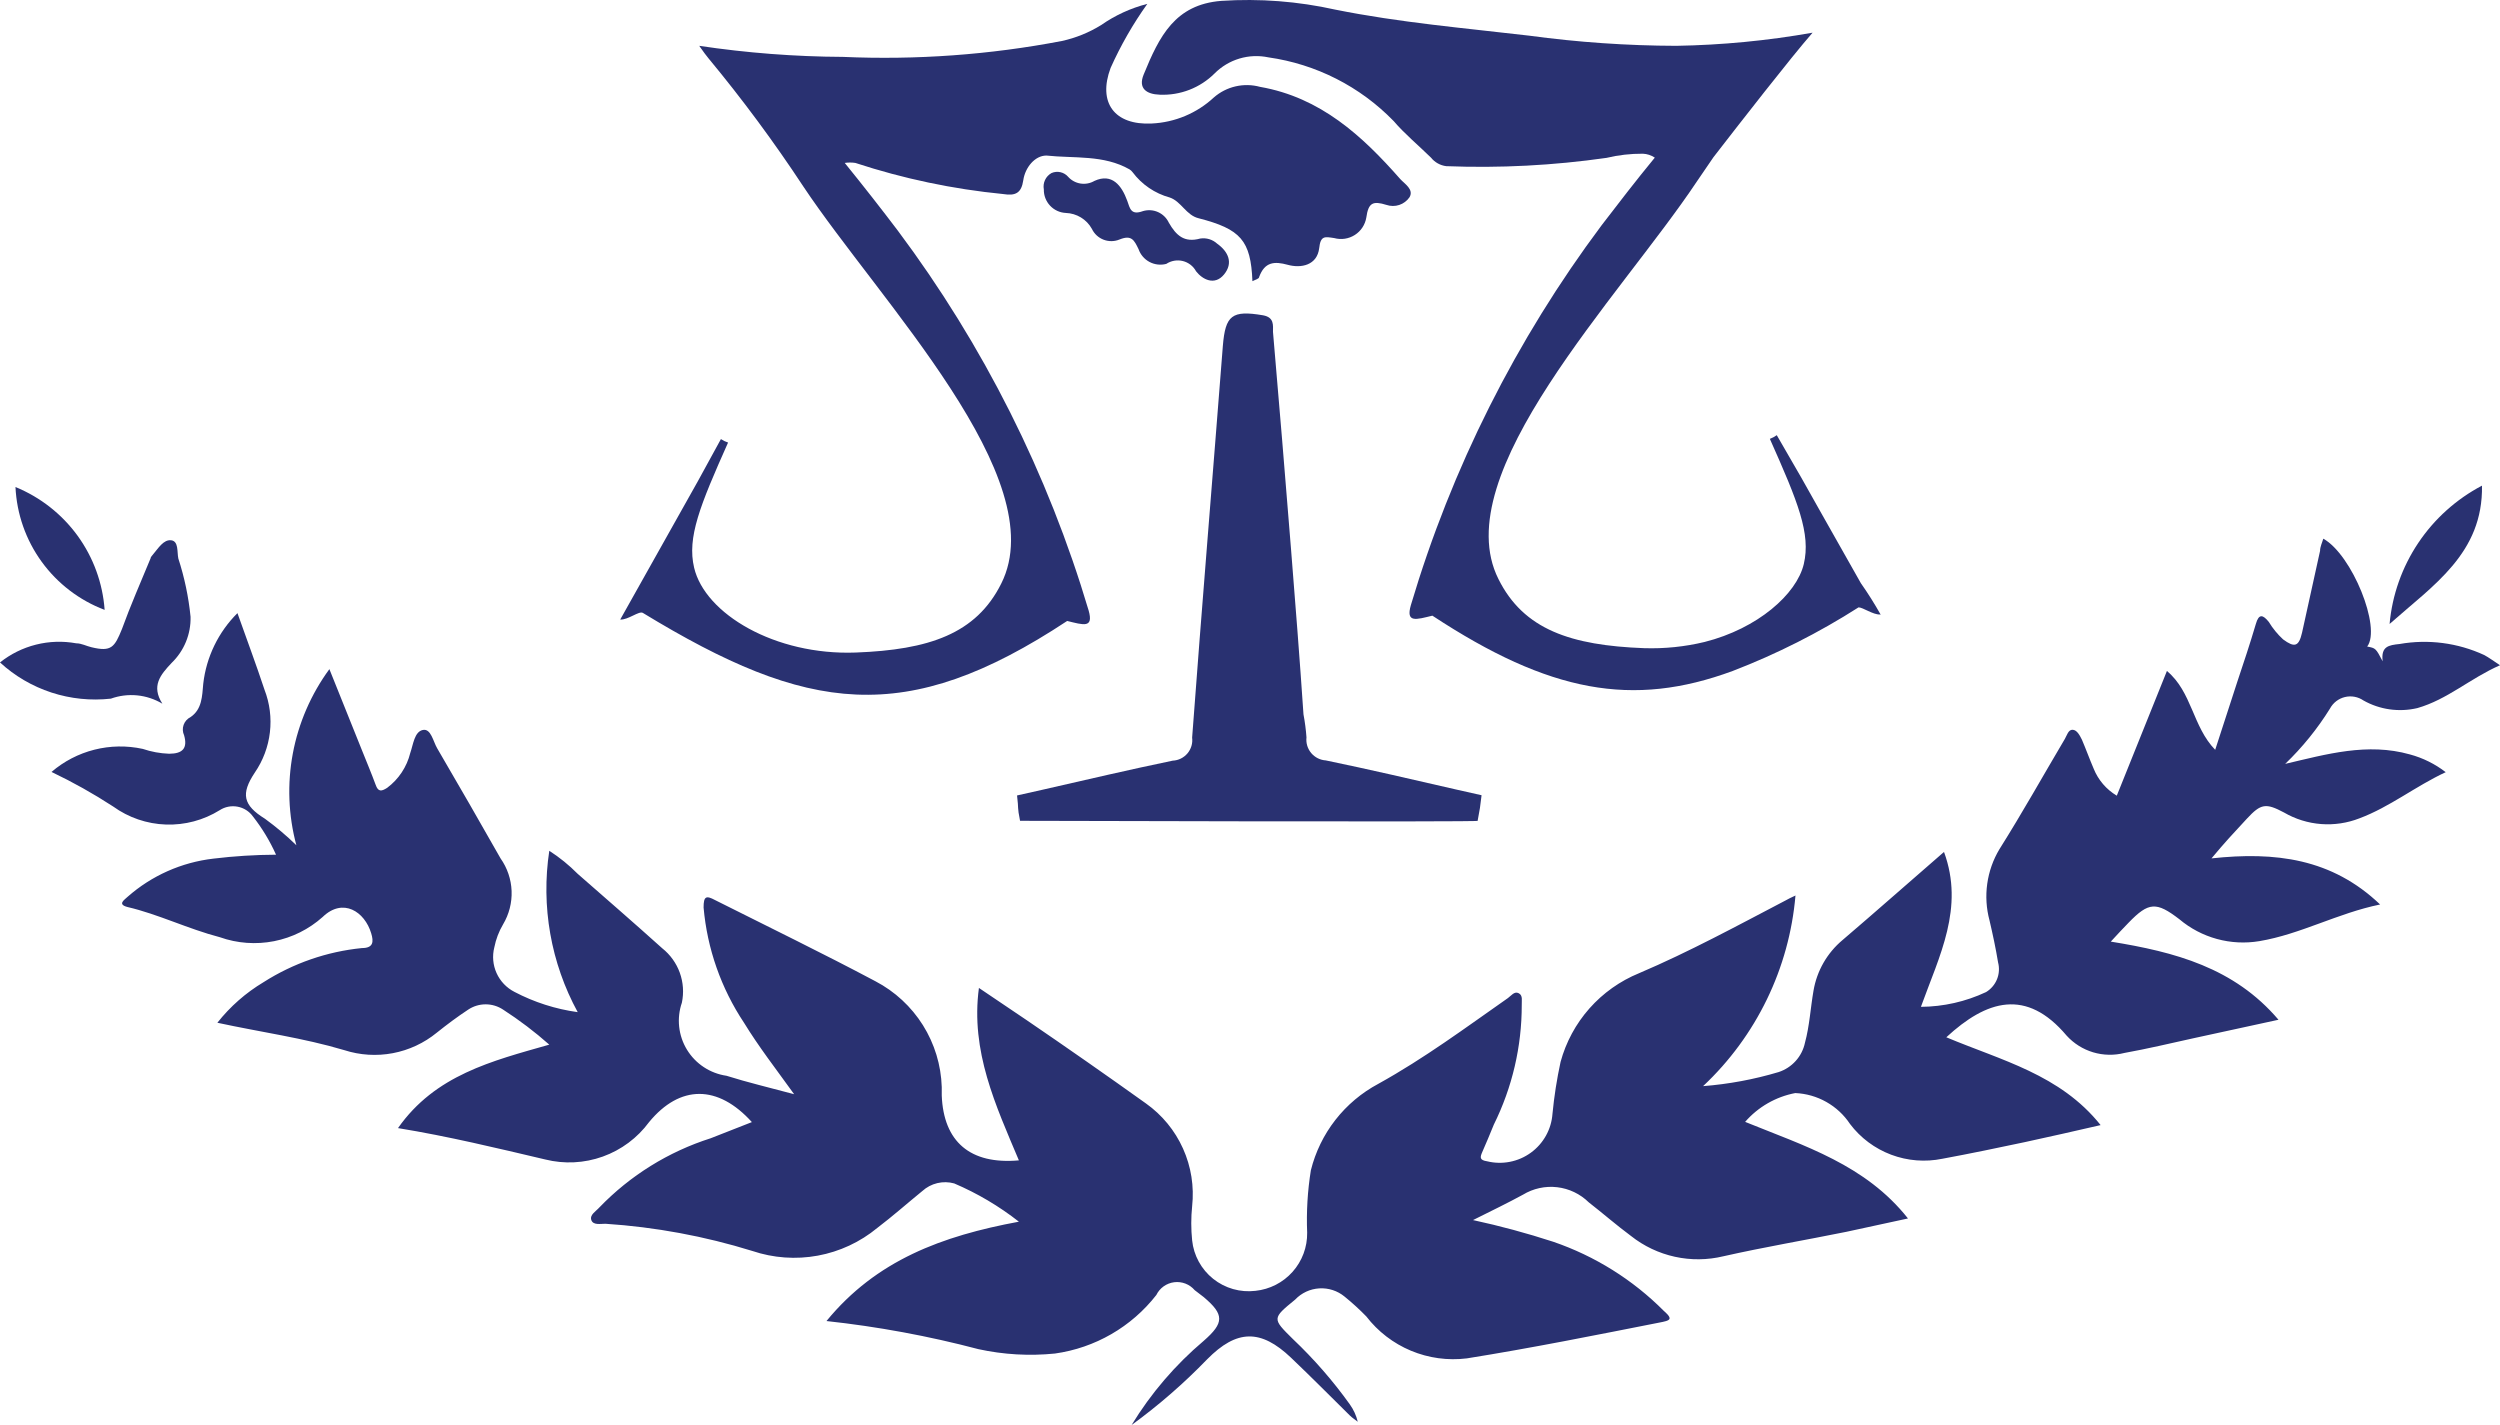 <?xml version="1.0" encoding="UTF-8"?> <svg xmlns="http://www.w3.org/2000/svg" viewBox="0 0 200 114" fill="none"><path d="M90.529 114C92.076 111.462 94.023 109.189 96.295 107.269C97.939 105.831 97.958 105.167 96.295 103.765L95.574 103.212C95.375 102.979 95.121 102.799 94.835 102.688C94.549 102.578 94.24 102.54 93.936 102.578C93.631 102.617 93.341 102.73 93.091 102.908C92.842 103.087 92.641 103.324 92.507 103.599C90.516 106.153 87.606 107.834 84.394 108.283C82.35 108.49 80.285 108.371 78.278 107.933C74.287 106.881 70.222 106.129 66.118 105.683C70.11 100.814 75.358 98.878 81.511 97.735C79.928 96.493 78.189 95.464 76.337 94.674C75.895 94.552 75.43 94.544 74.984 94.65C74.538 94.757 74.126 94.974 73.787 95.282C72.586 96.26 71.422 97.292 70.184 98.233C68.813 99.365 67.175 100.129 65.425 100.451C63.675 100.774 61.872 100.645 60.187 100.077C56.368 98.894 52.423 98.163 48.434 97.901C48.027 97.901 47.454 98.03 47.306 97.606C47.159 97.181 47.676 96.905 47.953 96.591C50.416 94.038 53.477 92.136 56.86 91.059L60.15 89.768C57.433 86.762 54.403 86.762 51.926 89.768C50.994 91.034 49.705 91.993 48.224 92.526C46.743 93.058 45.137 93.138 43.611 92.756C39.767 91.852 35.905 90.912 31.84 90.248C34.815 86.006 39.342 84.881 43.943 83.572C42.784 82.546 41.548 81.609 40.248 80.769C39.834 80.494 39.349 80.347 38.852 80.347C38.355 80.347 37.87 80.494 37.457 80.769C36.589 81.341 35.776 81.949 34.944 82.613C33.928 83.445 32.718 84.01 31.427 84.254C30.136 84.499 28.803 84.417 27.552 84.014C24.281 83.037 20.881 82.576 17.389 81.82C18.413 80.523 19.665 79.423 21.084 78.574C23.458 77.061 26.154 76.126 28.957 75.845C29.881 75.845 29.899 75.329 29.696 74.665C29.178 72.931 27.441 71.788 25.815 73.356C24.717 74.339 23.374 75.008 21.927 75.294C20.48 75.579 18.982 75.471 17.592 74.978C15.042 74.314 12.658 73.134 10.2 72.562C9.35 72.341 9.979 71.972 10.2 71.751C12.124 70.053 14.523 68.985 17.075 68.69C18.736 68.488 20.408 68.384 22.082 68.376C21.593 67.285 20.972 66.257 20.234 65.315C19.94 64.906 19.5 64.626 19.004 64.534C18.508 64.441 17.996 64.542 17.573 64.817C16.284 65.617 14.786 66.016 13.269 65.963C11.752 65.911 10.285 65.409 9.055 64.522C7.473 63.492 5.825 62.568 4.121 61.756C5.111 60.905 6.286 60.295 7.552 59.975C8.819 59.655 10.143 59.633 11.42 59.912C12.1 60.142 12.809 60.273 13.527 60.299C14.617 60.299 15.023 59.856 14.728 58.824C14.606 58.562 14.593 58.262 14.689 57.99C14.786 57.718 14.985 57.494 15.245 57.367C16.169 56.74 16.169 55.689 16.261 54.693C16.505 52.557 17.47 50.567 18.996 49.05C19.754 51.189 20.493 53.162 21.158 55.172C21.579 56.259 21.728 57.431 21.592 58.587C21.457 59.744 21.042 60.85 20.382 61.811C19.255 63.508 19.44 64.412 21.195 65.499C22.083 66.145 22.923 66.854 23.709 67.62C23.066 65.224 22.97 62.715 23.427 60.276C23.884 57.838 24.884 55.533 26.351 53.531L28.957 60.022C29.326 60.944 29.714 61.867 30.047 62.77C30.25 63.36 30.509 63.323 30.971 63.028C31.891 62.341 32.544 61.357 32.819 60.244C33.059 59.561 33.151 58.547 33.817 58.4C34.482 58.252 34.648 59.322 34.981 59.875C36.718 62.844 38.4 65.776 40.044 68.671C40.585 69.437 40.892 70.343 40.928 71.278C40.964 72.214 40.727 73.141 40.248 73.945C39.91 74.516 39.673 75.14 39.545 75.79C39.37 76.477 39.434 77.203 39.726 77.85C40.018 78.496 40.521 79.025 41.153 79.349C42.733 80.179 44.447 80.728 46.216 80.972C44.068 77.031 43.27 72.498 43.943 68.063C44.766 68.594 45.528 69.212 46.216 69.907C48.471 71.88 50.743 73.853 52.98 75.864C53.62 76.373 54.106 77.049 54.383 77.817C54.66 78.586 54.718 79.416 54.55 80.216C54.337 80.834 54.263 81.491 54.333 82.141C54.403 82.79 54.616 83.417 54.957 83.975C55.297 84.533 55.757 85.01 56.303 85.37C56.849 85.731 57.469 85.967 58.117 86.061C59.817 86.596 61.535 87.002 63.531 87.537C62.053 85.49 60.685 83.719 59.521 81.82C57.688 79.064 56.576 75.894 56.287 72.599C56.287 71.696 56.49 71.622 57.211 72.009C61.498 74.167 65.804 76.251 70.036 78.501C71.592 79.316 72.903 80.53 73.835 82.017C74.766 83.504 75.286 85.212 75.34 86.965C75.34 87.186 75.34 87.426 75.34 87.647C75.487 91.336 77.612 93.18 81.511 92.829C79.663 88.441 77.631 84.107 78.314 79.035L82.14 81.617C85.331 83.793 88.509 86.012 91.675 88.275C92.969 89.194 93.993 90.44 94.642 91.886C95.292 93.332 95.543 94.924 95.371 96.499C95.278 97.407 95.278 98.321 95.371 99.228C95.433 99.828 95.614 100.408 95.903 100.936C96.192 101.465 96.583 101.931 97.055 102.307C97.526 102.683 98.067 102.961 98.647 103.126C99.228 103.291 99.835 103.339 100.434 103.267C101.581 103.148 102.641 102.605 103.407 101.745C104.173 100.885 104.589 99.77 104.573 98.62C104.505 96.948 104.604 95.274 104.869 93.623C105.234 92.157 105.902 90.784 106.832 89.593C107.761 88.402 108.931 87.419 110.265 86.707C113.961 84.66 117.232 82.226 120.632 79.847C120.891 79.662 121.149 79.275 121.501 79.46C121.852 79.644 121.722 80.068 121.74 80.4C121.744 83.72 120.979 86.995 119.505 89.971C119.209 90.709 118.895 91.446 118.581 92.165C118.396 92.59 118.359 92.811 118.969 92.903C119.567 93.05 120.19 93.064 120.794 92.945C121.399 92.827 121.97 92.578 122.468 92.216C122.966 91.855 123.379 91.388 123.678 90.851C123.977 90.314 124.154 89.718 124.198 89.104C124.332 87.71 124.549 86.324 124.845 84.955C125.276 83.37 126.067 81.904 127.156 80.673C128.246 79.442 129.605 78.478 131.128 77.855C135.156 76.14 138.982 74.056 142.862 72.028C143.047 71.917 143.25 71.825 143.638 71.641C143.14 77.459 140.508 82.889 136.247 86.891C138.295 86.731 140.321 86.354 142.29 85.766C142.815 85.594 143.287 85.287 143.656 84.876C144.026 84.466 144.281 83.965 144.396 83.424C144.766 82.06 144.839 80.64 145.08 79.257C145.347 77.671 146.173 76.232 147.408 75.2C150.088 72.913 152.73 70.571 155.52 68.155C157.165 72.636 155.151 76.454 153.673 80.547C155.475 80.535 157.253 80.132 158.884 79.367C159.28 79.128 159.588 78.766 159.761 78.338C159.934 77.909 159.964 77.435 159.845 76.988C159.66 75.864 159.42 74.739 159.161 73.632C158.904 72.677 158.842 71.681 158.979 70.702C159.115 69.724 159.447 68.782 159.956 67.934C161.804 65.001 163.448 62.051 165.185 59.119C165.351 58.842 165.462 58.363 165.814 58.381C166.165 58.4 166.386 58.842 166.553 59.174C166.885 59.949 167.162 60.723 167.495 61.498C167.858 62.399 168.507 63.157 169.343 63.655L173.353 53.678C175.367 55.357 175.404 58.123 177.215 59.986L178.971 54.582C179.488 53.033 180.006 51.484 180.468 49.916C180.708 49.068 181.04 49.179 181.502 49.751C181.816 50.269 182.202 50.741 182.648 51.152C183.572 51.834 183.905 51.724 184.163 50.617L185.605 44.071C185.605 43.739 185.771 43.425 185.863 43.093C188.173 44.384 190.52 50.23 189.375 51.724C190.058 51.853 190.058 51.853 190.613 52.904C190.465 51.705 191.093 51.613 191.962 51.521C194.26 51.117 196.627 51.425 198.744 52.406C199.113 52.609 199.446 52.849 200 53.218C197.616 54.269 195.787 55.965 193.385 56.648C191.923 56.992 190.386 56.775 189.079 56.039C188.865 55.892 188.622 55.791 188.366 55.743C188.11 55.696 187.847 55.702 187.594 55.763C187.341 55.824 187.104 55.938 186.898 56.096C186.692 56.255 186.522 56.456 186.399 56.684C185.394 58.303 184.19 59.79 182.814 61.111C186.122 60.336 189.393 59.395 192.793 60.354C193.833 60.634 194.806 61.117 195.657 61.774C193.237 62.899 191.185 64.559 188.764 65.463C187.788 65.846 186.737 66.004 185.69 65.924C184.644 65.844 183.629 65.529 182.722 65.001C181.262 64.227 180.874 64.282 179.747 65.499C178.619 66.716 178.028 67.344 176.919 68.671C182.02 68.118 186.547 68.671 190.409 72.359C186.99 73.06 184.053 74.739 180.745 75.292C179.615 75.48 178.458 75.421 177.355 75.118C176.25 74.816 175.226 74.277 174.351 73.54C172.503 72.12 171.893 72.157 170.286 73.817C169.842 74.259 169.417 74.739 168.863 75.329C174 76.159 178.731 77.412 182.279 81.58L175.496 83.055C173.649 83.461 171.801 83.904 169.953 84.236C169.13 84.446 168.264 84.428 167.451 84.185C166.637 83.941 165.905 83.481 165.333 82.853C162.099 79.017 158.921 80.013 155.705 82.982C160.085 84.826 164.815 85.951 168.049 90.008C165.943 90.487 163.965 90.948 161.97 91.373C159.974 91.797 157.59 92.295 155.391 92.7C154.022 92.981 152.6 92.869 151.291 92.376C149.983 91.883 148.841 91.03 148 89.916C147.517 89.188 146.868 88.585 146.107 88.156C145.346 87.726 144.494 87.483 143.62 87.445C142.062 87.743 140.65 88.555 139.61 89.75C144.377 91.686 149.238 93.18 152.638 97.477L147.704 98.546C144.433 99.21 141.144 99.763 137.873 100.501C136.598 100.809 135.27 100.823 133.989 100.541C132.708 100.26 131.509 99.692 130.481 98.878C129.335 98.03 128.19 97.034 127.1 96.186C126.415 95.513 125.525 95.087 124.571 94.977C123.617 94.866 122.653 95.078 121.833 95.577C120.614 96.241 119.357 96.85 117.841 97.606C120.007 98.074 122.147 98.653 124.254 99.339C127.591 100.481 130.62 102.374 133.105 104.871C133.29 105.037 133.586 105.296 133.567 105.48C133.549 105.665 133.087 105.738 132.81 105.794C127.672 106.808 122.535 107.841 117.343 108.671C115.826 108.858 114.287 108.647 112.876 108.058C111.467 107.469 110.235 106.523 109.304 105.314C108.757 104.752 108.177 104.222 107.567 103.728C107 103.26 106.276 103.025 105.543 103.07C104.808 103.114 104.118 103.435 103.612 103.968C101.764 105.48 101.765 105.48 103.428 107.121C105.114 108.718 106.642 110.471 107.992 112.359C108.289 112.775 108.502 113.245 108.621 113.742C108.417 113.576 108.177 113.428 107.992 113.244C106.421 111.695 104.869 110.127 103.28 108.615C100.859 106.31 98.937 106.347 96.572 108.744C94.713 110.667 92.692 112.425 90.529 114Z" fill="#293171"></path><path d="M12.991 56.297C12.377 55.928 11.689 55.701 10.976 55.63C10.263 55.56 9.544 55.65 8.87 55.892C7.27 56.07 5.65 55.904 4.12 55.405C2.59 54.905 1.185 54.084 0 52.996C0.847 52.32 1.83 51.834 2.882 51.57C3.934 51.306 5.031 51.27 6.098 51.465C6.523 51.465 6.911 51.687 7.318 51.779C8.907 52.166 9.166 51.779 9.757 50.322C10.422 48.478 11.272 46.542 12.048 44.661C12.048 44.55 12.178 44.458 12.233 44.366C12.658 43.868 13.083 43.148 13.693 43.222C14.303 43.296 14.155 44.163 14.266 44.679C14.758 46.195 15.087 47.759 15.245 49.345C15.262 50.031 15.136 50.713 14.875 51.347C14.614 51.982 14.224 52.556 13.73 53.033C12.825 53.992 12.085 54.877 12.991 56.297Z" fill="#293171"></path><path d="M191.167 49.917C191.376 47.603 192.162 45.379 193.453 43.447C194.744 41.514 196.5 39.934 198.559 38.852C198.651 44.255 194.678 46.8 191.167 49.917Z" fill="#293171"></path><path d="M8.371 48.791C6.352 48.025 4.601 46.686 3.334 44.94C2.067 43.194 1.338 41.116 1.238 38.962C3.227 39.775 4.948 41.126 6.209 42.862C7.469 44.599 8.218 46.653 8.371 48.791Z" fill="#293171"></path><path d="M118.525 63.618L116.474 63.157C113.019 62.364 109.544 61.553 106.07 60.834C105.845 60.82 105.625 60.761 105.423 60.66C105.221 60.559 105.043 60.417 104.897 60.245C104.752 60.072 104.644 59.872 104.578 59.656C104.513 59.441 104.493 59.214 104.518 58.99C104.473 58.371 104.393 57.755 104.278 57.146C103.982 52.738 103.631 48.312 103.28 43.905C102.818 38.114 102.338 32.342 101.839 26.552C101.839 26.017 101.95 25.39 101.044 25.224C98.549 24.8 98.032 25.224 97.829 27.658C97.016 38.114 96.147 48.552 95.371 59.008C95.399 59.233 95.381 59.46 95.317 59.677C95.252 59.894 95.144 60.096 94.999 60.269C94.853 60.442 94.673 60.583 94.47 60.684C94.267 60.784 94.045 60.842 93.819 60.852C90.345 61.572 86.889 62.383 83.415 63.176L81.364 63.637C81.511 64.854 81.364 64.448 81.604 65.665C81.604 65.665 118.729 65.776 118.211 65.665C118.433 64.43 118.377 64.836 118.525 63.618Z" fill="#293171"></path><path d="M49.617 49.566L55.826 38.502L57.673 35.127C57.851 35.245 58.044 35.338 58.246 35.404C55.992 40.456 54.957 43.002 55.53 45.417C56.398 49.105 61.998 52.443 68.466 52.203C74.287 51.982 78.093 50.728 80.107 46.671C84.302 38.281 70.387 24.118 64.252 14.897C61.916 11.35 59.386 7.933 56.676 4.662C56.472 4.422 56.306 4.182 55.937 3.666C59.742 4.235 63.583 4.531 67.431 4.551C73.3 4.811 79.179 4.384 84.949 3.279C86.061 3.036 87.123 2.605 88.09 2.006C89.21 1.224 90.462 0.649 91.786 0.31C90.638 1.917 89.654 3.634 88.848 5.436C87.813 8.203 89.144 10.028 92.137 9.881C93.989 9.795 95.751 9.057 97.108 7.797C97.606 7.362 98.204 7.057 98.849 6.909C99.494 6.761 100.166 6.775 100.804 6.949C105.645 7.797 108.972 10.858 112.021 14.325C112.372 14.712 113.13 15.155 112.76 15.782C112.561 16.071 112.272 16.287 111.939 16.397C111.605 16.507 111.245 16.505 110.912 16.391C109.84 16.059 109.471 16.206 109.305 17.405C109.258 17.688 109.152 17.958 108.994 18.198C108.836 18.438 108.629 18.642 108.386 18.797C108.144 18.951 107.872 19.054 107.588 19.097C107.303 19.14 107.013 19.122 106.736 19.046C105.997 18.936 105.645 18.825 105.535 19.858C105.368 21.222 104.093 21.48 103.022 21.185C101.95 20.89 101.174 20.946 100.73 22.163C100.73 22.31 100.397 22.384 100.194 22.495C100.065 19.231 99.252 18.327 95.888 17.46C94.891 17.22 94.503 16.114 93.579 15.8C92.388 15.474 91.341 14.76 90.603 13.772C90.537 13.684 90.456 13.609 90.363 13.551C88.294 12.37 85.947 12.684 83.711 12.444C82.787 12.444 82.011 13.403 81.863 14.417C81.715 15.432 81.253 15.69 80.255 15.524C76.233 15.13 72.267 14.295 68.428 13.034C68.147 12.992 67.86 12.992 67.579 13.034C69.075 14.878 70.517 16.723 71.829 18.456C78.672 27.609 83.84 37.898 87.093 48.847C87.499 50.286 86.668 49.991 85.374 49.677C72.439 58.215 64.603 57.054 51.428 49.032C51.132 48.847 50.245 49.603 49.617 49.566Z" fill="#293171"></path><path d="M83.507 15.155C83.459 14.901 83.491 14.637 83.601 14.402C83.71 14.167 83.891 13.973 84.117 13.846C84.341 13.746 84.592 13.721 84.831 13.775C85.071 13.828 85.287 13.956 85.448 14.141C85.706 14.431 86.058 14.622 86.442 14.683C86.826 14.743 87.219 14.669 87.554 14.473C88.959 13.827 89.735 14.842 90.178 16.059C90.4 16.686 90.474 17.239 91.435 16.889C91.834 16.77 92.261 16.797 92.641 16.966C93.021 17.136 93.328 17.435 93.504 17.811C94.096 18.844 94.743 19.434 96.018 19.083C96.259 19.046 96.505 19.063 96.739 19.133C96.972 19.203 97.187 19.325 97.367 19.489C98.272 20.134 98.679 21.038 97.921 21.96C97.163 22.882 96.184 22.347 95.685 21.702C95.575 21.499 95.424 21.322 95.241 21.18C95.058 21.039 94.848 20.938 94.624 20.882C94.399 20.827 94.166 20.819 93.938 20.858C93.71 20.898 93.494 20.984 93.301 21.112C92.851 21.23 92.372 21.175 91.96 20.956C91.549 20.737 91.236 20.371 91.084 19.932C90.733 19.212 90.529 18.77 89.569 19.157C89.16 19.328 88.703 19.335 88.289 19.177C87.876 19.019 87.54 18.708 87.351 18.309C87.143 17.934 86.841 17.62 86.475 17.397C86.109 17.174 85.692 17.05 85.263 17.036C84.782 17.012 84.331 16.803 84.003 16.451C83.675 16.1 83.497 15.635 83.507 15.155Z" fill="#293171"></path><path d="M150.458 49.179C149.971 48.311 149.441 47.468 148.868 46.653C146.503 42.485 144.101 38.207 144.101 38.207L142.142 34.814C141.971 34.937 141.785 35.036 141.588 35.109C143.842 40.162 144.877 42.706 144.304 45.123C143.731 47.538 140.608 50.286 136.376 51.355C134.786 51.74 133.151 51.907 131.516 51.853C125.695 51.632 121.889 50.378 119.874 46.321C115.661 37.93 129.595 23.749 135.73 14.547L137.078 12.574C139.148 9.9 143.251 4.625 145.006 2.615C141.405 3.253 137.76 3.604 134.103 3.666C130.172 3.654 126.246 3.383 122.351 2.855C117.158 2.246 111.965 1.804 106.828 0.771C103.835 0.104 100.76 -0.132 97.7 0.07C94.004 0.365 92.747 2.892 91.49 5.972C91.047 7.06 91.694 7.539 92.784 7.576C93.592 7.61 94.398 7.477 95.152 7.185C95.906 6.893 96.591 6.448 97.163 5.879C97.716 5.322 98.399 4.912 99.151 4.686C99.904 4.46 100.701 4.427 101.469 4.588C105.281 5.128 108.805 6.919 111.485 9.678C112.391 10.729 113.481 11.633 114.478 12.61C114.78 12.988 115.218 13.233 115.698 13.293C119.984 13.461 124.277 13.238 128.523 12.629C129.473 12.402 130.447 12.291 131.424 12.297C131.767 12.31 132.1 12.419 132.385 12.61C130.869 14.455 129.447 16.299 128.135 18.014C121.291 27.167 116.124 37.456 112.871 48.405C112.446 49.862 113.296 49.567 114.59 49.253C123.958 55.413 130.611 56.63 138.612 53.679C142.132 52.325 145.506 50.619 148.684 48.589C149.035 48.589 149.829 49.179 150.402 49.161L150.458 49.179Z" fill="#293171"></path></svg> 